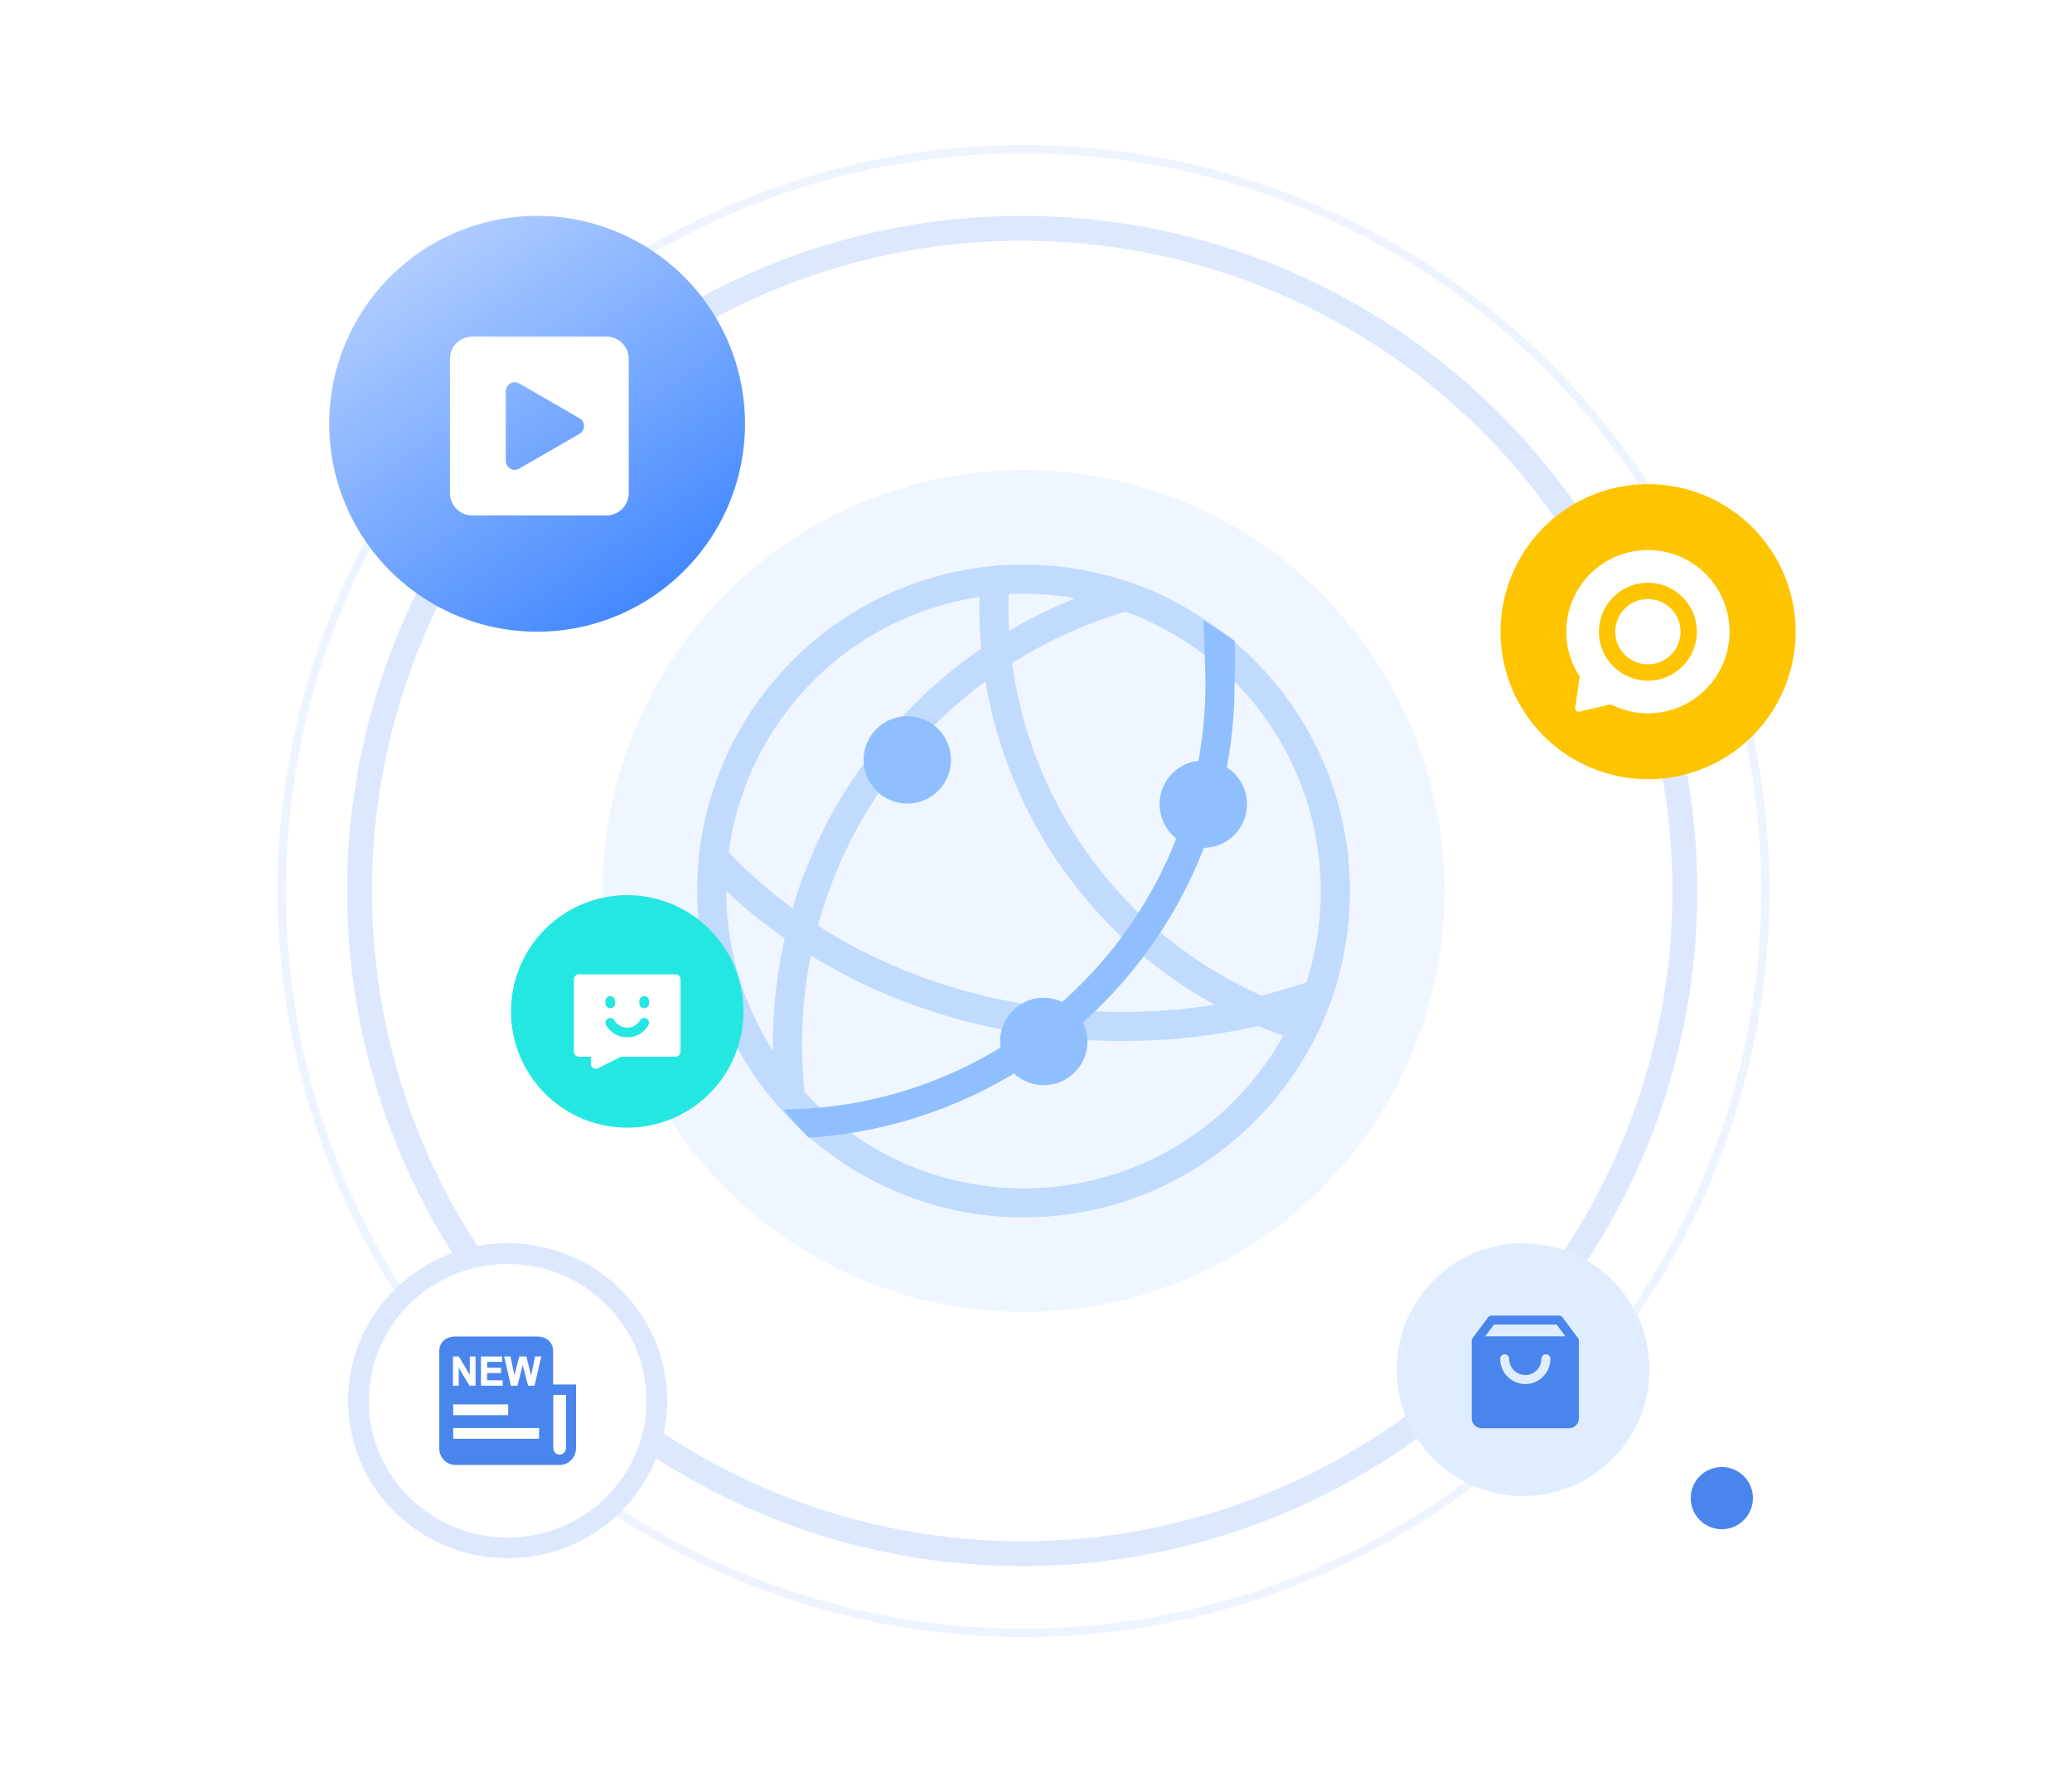 <svg fill="none" xmlns="http://www.w3.org/2000/svg" viewBox="0 0 500 430" class="design-iconfont">
  <path d="M500 0H0V430H500V0Z" fill="#fff"/>
  <path fill="#EFF6FF" d="M247.002 113.436A101.564 101.564 0 1 0 247.002 316.564A101.564 101.564 0 1 0 247.002 113.436Z"/>
  <path d="M293.587 151.489C286.965 146.621 279.621 142.823 271.821 140.234C263.815 137.58 255.434 136.232 247 136.242C243.56 136.242 240.124 136.465 236.713 136.91C203.433 141.251 176.68 166.371 169.905 198.826C168.796 204.146 168.239 209.566 168.242 215C168.211 234.331 175.321 252.993 188.207 267.402C191.03 270.564 194.099 273.497 197.386 276.173C211.404 287.575 228.93 293.787 247 293.757C277.098 293.757 303.256 276.88 316.511 252.057C317.64 249.962 318.667 247.813 319.586 245.617C321.167 241.871 322.454 238.007 323.434 234.061C324.982 227.827 325.761 221.424 325.757 215C325.757 188.933 313.101 165.825 293.587 151.489ZM315.268 237.079C314.629 239.054 313.906 241.002 313.101 242.916C312.739 243.774 312.359 244.624 311.962 245.466C307.281 255.463 300.355 264.244 291.723 271.125C283.092 278.006 272.988 282.801 262.199 285.136C251.41 287.471 240.228 287.283 229.524 284.587C218.819 281.891 208.882 276.76 200.486 269.593C198.24 267.69 196.117 265.646 194.128 263.475L193.982 263.314C191.295 260.375 188.86 257.217 186.7 253.872L186.523 253.587C179.161 242.07 175.257 228.683 175.273 215.014V215C175.273 211.885 175.47 208.771 175.871 205.683C180.013 173.947 204.693 148.802 236.344 144.066C238.671 143.713 241.021 143.483 243.395 143.372C248.783 143.097 254.186 143.428 259.501 144.356L260.512 144.531C264.836 145.355 269.073 146.58 273.169 148.19C273.756 148.423 274.336 148.659 274.91 148.894C283.435 152.492 291.18 157.713 297.713 164.266C307.047 173.614 313.623 185.355 316.72 198.197C319.816 211.04 319.312 224.488 315.263 237.063L315.267 237.079H315.268Z" fill="#C1DBFF"/>
  <path d="M315.444 244.412C312.298 243.428 309.202 242.292 306.167 241.006C305.559 240.746 304.95 240.478 304.347 240.215C298.889 237.778 293.655 234.87 288.703 231.525C277.751 224.126 268.319 214.698 260.916 203.75C257.199 198.248 254.024 192.398 251.434 186.284C246.834 175.437 244.153 163.873 243.512 152.108C243.349 149.201 243.307 146.288 243.387 143.377C243.453 141.011 243.596 138.657 243.818 136.317C241.441 136.411 239.069 136.612 236.71 136.922C236.447 140.026 236.315 143.139 236.316 146.253C236.316 149.59 236.465 152.89 236.759 156.152C238.973 180.918 249.547 204.193 266.744 222.152C274.443 230.218 283.322 237.066 293.079 242.463C298.39 245.403 303.937 247.894 309.663 249.909C311.908 250.7 314.183 251.42 316.492 252.064C317.632 249.969 318.665 247.817 319.586 245.617C318.197 245.247 316.816 244.846 315.444 244.412Z" fill="#C1DBFF"/>
  <path d="M318.356 236.011C313.766 237.663 309.089 239.068 304.348 240.217C300.661 241.108 296.911 241.857 293.098 242.456C285.706 243.613 278.234 244.189 270.752 244.184C265.989 244.184 261.273 243.954 256.603 243.498C253.415 243.19 250.239 242.772 247.08 242.245C238.932 240.891 230.922 238.805 223.149 236.011C215.986 233.437 209.063 230.239 202.461 226.452C198.37 224.103 194.42 221.518 190.629 218.711C185.344 214.802 180.408 210.443 175.875 205.684C173.787 203.486 171.796 201.199 169.907 198.828C169.268 201.889 168.812 204.985 168.543 208.1C170.69 210.498 172.936 212.805 175.277 215.015C179.528 219.024 184.06 222.725 188.839 226.089C190.911 227.553 193.027 228.955 195.183 230.292C208.181 238.355 223.029 244.393 239.081 247.856C242.348 248.564 245.639 249.158 248.947 249.637C256.166 250.686 263.451 251.211 270.747 251.207C281.824 251.219 292.869 250.003 303.678 247.581C307.64 246.69 311.562 245.631 315.433 244.405C317.224 243.841 319.004 243.241 320.771 242.605C321.818 239.808 322.704 236.953 323.425 234.054C321.755 234.742 320.065 235.393 318.356 236.011Z" fill="#C1DBFF"/>
  <path d="M273.708 140.888C273.083 140.662 272.453 140.442 271.818 140.234C267.641 141.376 263.533 142.752 259.512 144.357C216.743 161.408 186.52 203.205 186.52 252.058C186.519 256.88 186.815 261.698 187.407 266.485C187.676 266.792 187.943 267.098 188.213 267.403C190.62 270.1 193.208 272.631 195.958 274.978C195.145 271.18 194.537 267.341 194.138 263.477C193.745 259.685 193.549 255.875 193.55 252.063C193.512 230.369 199.986 209.163 212.135 191.191C226.286 170.19 247.313 154.776 271.599 147.602C275.333 146.5 279.123 145.602 282.955 144.911C279.963 143.372 276.875 142.028 273.709 140.888H273.708Z" fill="#C1DBFF"/>
  <path d="M290.294 149.69C290.7 152.594 290.585 156.302 290.745 159.251C290.845 161.124 290.895 163 290.893 164.876C290.918 178.628 288.167 192.243 282.806 204.907C279.623 212.424 275.556 219.535 270.69 226.091C265.081 233.655 258.462 240.417 251.019 246.186C248.444 248.188 245.774 250.064 243.018 251.807C238.26 254.824 233.262 257.444 228.073 259.64C218.681 263.618 208.745 266.162 198.597 267.188L197.922 267.254C194.987 267.53 192.042 267.683 189.094 267.712C190.979 270.096 192.998 272.371 195.142 274.525C196.717 274.426 198.283 274.292 199.841 274.124C219.025 272.079 237.326 264.992 252.884 253.582C255.527 251.647 258.081 249.595 260.539 247.43C267.938 240.93 274.433 233.469 279.853 225.246C291.672 207.326 297.955 186.325 297.921 164.858V164.724C297.917 161.595 298.18 157.715 297.921 154.645C295.477 152.848 292.931 151.193 290.295 149.69H290.294ZM208.393 183.361C208.393 186.159 209.504 188.842 211.482 190.82C213.461 192.798 216.144 193.909 218.941 193.909C221.739 193.909 224.422 192.798 226.4 190.82C228.378 188.842 229.489 186.159 229.489 183.361C229.489 180.564 228.378 177.881 226.4 175.902C224.422 173.924 221.739 172.813 218.941 172.813C216.144 172.813 213.461 173.924 211.482 175.902C209.504 177.881 208.393 180.564 208.393 183.361Z" fill="#90BFFF"/>
  <path d="M279.82 193.909C279.802 195.305 280.061 196.692 280.583 197.987C281.105 199.283 281.879 200.462 282.86 201.456C283.841 202.45 285.01 203.239 286.299 203.778C287.588 204.317 288.971 204.594 290.367 204.594C291.764 204.594 293.147 204.317 294.436 203.778C295.724 203.239 296.893 202.45 297.874 201.456C298.856 200.462 299.63 199.283 300.152 197.987C300.673 196.692 300.933 195.305 300.915 193.909C300.878 191.135 299.751 188.488 297.777 186.539C295.803 184.591 293.141 183.498 290.367 183.498C287.594 183.498 284.931 184.591 282.957 186.539C280.983 188.488 279.856 191.135 279.82 193.909ZM246.457 260.366C247.658 261.083 248.989 261.555 250.374 261.753C251.758 261.951 253.168 261.872 254.522 261.52C255.875 261.169 257.146 260.551 258.258 259.704C259.371 258.857 260.304 257.796 261.004 256.585C261.703 255.374 262.154 254.036 262.332 252.648C262.509 251.261 262.408 249.852 262.036 248.504C261.664 247.156 261.027 245.895 260.163 244.795C259.299 243.696 258.225 242.779 257.004 242.098C254.584 240.749 251.731 240.406 249.061 241.144C246.391 241.881 244.118 243.639 242.733 246.038C241.348 248.437 240.963 251.284 241.66 253.965C242.356 256.646 244.08 258.945 246.457 260.366Z" fill="#90BFFF"/>
  <path opacity=".6" stroke="#C6D9FF" stroke-width="6" d="M246.671 55.095A159.905 159.905 0 1 0 246.671 374.905A159.905 159.905 0 1 0 246.671 55.095Z"/>
  <path opacity=".3" stroke="#C6D9FF" stroke-width="2" d="M247 36A179 179 0 1 0 247 394A179 179 0 1 0 247 36Z"/>
  <path fill="#E0EDFF" d="M367.53 300.002A30.498 30.498 0 1 0 367.53 360.999A30.498 30.498 0 1 0 367.53 300.002Z"/>
  <path fill-rule="evenodd" clip-rule="evenodd" d="M359.959 317.453C359.615 317.453 359.291 317.616 359.086 317.891L355.361 322.886C355.27 323.007 355.203 323.148 355.168 323.3C355.15 323.38 355.141 323.46 355.141 323.541C355.141 323.542 355.141 323.543 355.141 323.544V342.233C355.141 343.562 356.218 344.639 357.546 344.639H378.604C379.933 344.639 381.01 343.562 381.01 342.233V323.56C381.013 323.328 380.943 323.093 380.794 322.893L377.065 317.891C376.859 317.616 376.535 317.453 376.192 317.453H359.959ZM377.75 322.455L375.645 319.632H360.506L358.401 322.455H377.75ZM363.101 326.799C363.703 326.799 364.191 327.286 364.191 327.888C364.191 330.055 365.935 331.8 368.074 331.8C370.212 331.8 371.956 330.055 371.956 327.888C371.956 327.286 372.444 326.799 373.046 326.799C373.647 326.799 374.135 327.286 374.135 327.888C374.135 331.246 371.427 333.979 368.074 333.979C364.72 333.979 362.012 331.246 362.012 327.888C362.012 327.286 362.5 326.799 363.101 326.799Z" fill="#4985ED"/>
  <path fill="url(#7frh7dkc9__paint0_linear_947_1242)" d="M129.615 52.096A50.166 50.166 0 1 0 129.615 152.428A50.166 50.166 0 1 0 129.615 52.096Z"/>
  <path fill-rule="evenodd" clip-rule="evenodd" d="M108.574 86.619C108.574 83.64 110.989 81.225 113.968 81.225H146.334C149.313 81.225 151.728 83.64 151.728 86.619V118.984C151.728 121.963 149.313 124.378 146.334 124.378H113.968C110.989 124.378 108.574 121.963 108.574 118.984V86.619ZM123.14 92.524C123.808 92.139 124.63 92.139 125.298 92.524L139.862 100.933C140.53 101.318 140.941 102.031 140.941 102.802C140.941 103.572 140.53 104.285 139.862 104.67L125.298 113.079C124.63 113.464 123.808 113.464 123.14 113.079C122.473 112.693 122.061 111.981 122.061 111.21V94.393C122.061 93.622 122.473 92.91 123.14 92.524Z" fill="#fff"/>
  <path fill="#FFC400" d="M397.703 116.825A35.602 35.602 0 1 0 397.703 188.029A35.602 35.602 0 1 0 397.703 116.825Z"/>
  <path d="M389.777 152.427C389.777 154.518 390.608 156.522 392.086 158C393.563 159.478 395.568 160.308 397.658 160.308C399.748 160.308 401.752 159.478 403.23 158C404.708 156.522 405.539 154.518 405.539 152.427C405.539 150.337 404.708 148.333 403.23 146.855C401.752 145.377 399.748 144.547 397.658 144.547C395.568 144.547 393.563 145.377 392.086 146.855C390.608 148.333 389.777 150.337 389.777 152.427Z" fill="#fff"/>
  <path d="M397.659 132.727C386.779 132.727 377.957 141.548 377.957 152.428C377.957 156.424 379.153 160.133 381.197 163.238L380.122 170.781C380.034 171.402 380.627 171.893 381.221 171.698L388.689 169.951C391.382 171.337 394.423 172.13 397.659 172.13C408.538 172.13 417.36 163.308 417.36 152.428C417.36 141.548 408.538 132.727 397.659 132.727ZM397.659 164.249C391.141 164.249 385.838 158.946 385.838 152.428C385.838 145.91 391.141 140.607 397.659 140.607C404.176 140.607 409.479 145.91 409.479 152.428C409.479 158.946 404.176 164.249 397.659 164.249Z" fill="#fff"/>
  <path transform="matrix(1 0 0 -1 408 369)" fill="#4985ED" d="M7.5 0A7.5 7.5 0 1 0 7.5 15A7.5 7.5 0 1 0 7.5 0Z"/>
  <path d="M158.5 338C158.5 357.575 142.413 373.5 122.5 373.5C102.587 373.5 86.5 357.575 86.5 338C86.5 318.425 102.587 302.5 122.5 302.5C142.413 302.5 158.5 318.425 158.5 338Z" fill="#fff" stroke="#DDE8FF" stroke-width="5"/>
  <path d="M133.471 334.082V326C133.471 323.8 131.724 322.5 129.589 322.5H109.882C107.747 322.5 106 323.8 106 326V349.5C106.006 351.706 107.741 353.493 109.882 353.499H135.048C137.231 353.498 139 351.675 139 349.425V334.082H133.471V334.082ZM116.063 327.316H121.175V328.623H117.551V330.021H120.923V331.323H117.551V333.071H121.303V334.373H116.063V327.316ZM122.632 338.884V341.476H109.366V338.884H122.632ZM109.3 327.316H110.722L113.369 331.765V327.316H114.761V334.373H113.297L110.692 330.031V334.373H109.3V327.316ZM130.09 347.18H109.366V344.587H130.09V347.18ZM128.973 334.373H127.432L126.144 329.396L124.862 334.373H123.288L121.653 327.316H123.178L124.144 331.85L125.315 327.316H127.03L128.152 331.921L129.134 327.316H130.636L128.973 334.373ZM136.574 349.425C136.574 350.293 135.891 350.997 135.048 350.997C134.206 350.997 133.523 350.293 133.523 349.425V336.582H136.574V349.425H136.574Z" fill="#4985ED"/>
  <path fill="#25E7E2" d="M151.362 216.005A28.05 28.05 0 1 0 151.362 272.105A28.05 28.05 0 1 0 151.362 216.005Z"/>
  <path fill-rule="evenodd" clip-rule="evenodd" d="M138.504 236.278C138.504 235.633 139.027 235.109 139.673 235.109H163.048C163.693 235.109 164.216 235.633 164.216 236.278V253.809C164.216 254.455 163.693 254.978 163.048 254.978H149.883L144.286 257.777C143.924 257.958 143.493 257.938 143.149 257.725C142.804 257.512 142.595 257.136 142.595 256.731V254.978H139.673C139.027 254.978 138.504 254.455 138.504 253.809V236.278ZM148.44 241.537C148.44 240.892 147.916 240.369 147.271 240.369C146.625 240.369 146.102 240.892 146.102 241.537V242.122C146.102 242.767 146.625 243.291 147.271 243.291C147.916 243.291 148.44 242.767 148.44 242.122V241.537ZM156.619 241.537C156.619 240.892 156.096 240.369 155.451 240.369C154.805 240.369 154.282 240.892 154.282 241.537V242.122C154.282 242.767 154.805 243.291 155.451 243.291C156.096 243.291 156.619 242.767 156.619 242.122V241.537ZM148.312 246.265C148.02 245.695 147.323 245.465 146.748 245.752C146.171 246.04 145.937 246.742 146.226 247.32L147.271 246.797C146.226 247.32 146.226 247.32 146.226 247.321L146.227 247.322L146.228 247.324L146.231 247.33L146.238 247.343C146.243 247.353 146.249 247.366 146.257 247.38C146.273 247.409 146.294 247.446 146.32 247.491C146.373 247.58 146.447 247.699 146.546 247.838C146.741 248.114 147.036 248.477 147.444 248.839C148.27 249.573 149.559 250.303 151.362 250.303C153.165 250.303 154.454 249.573 155.279 248.839C155.687 248.477 155.982 248.114 156.178 247.838C156.276 247.699 156.351 247.58 156.403 247.491C156.43 247.446 156.451 247.409 156.466 247.38C156.474 247.366 156.481 247.353 156.486 247.343L156.493 247.33L156.495 247.324L156.497 247.322L156.497 247.321C156.497 247.32 156.498 247.32 155.452 246.797L156.498 247.32C156.786 246.742 156.552 246.04 155.975 245.752C155.401 245.465 154.703 245.695 154.412 246.265L154.411 246.267L154.408 246.272L148.312 246.265ZM154.407 246.273L154.408 246.272L154.408 246.272L154.408 246.273H154.407ZM154.407 246.273L148.312 246.265L148.313 246.267C148.316 246.272 148.323 246.285 148.334 246.304C148.357 246.343 148.396 246.406 148.453 246.487C148.568 246.649 148.748 246.87 148.997 247.092C149.487 247.527 150.243 247.966 151.362 247.966C152.48 247.966 153.237 247.527 153.726 247.092C153.976 246.87 154.156 246.649 154.27 246.487C154.327 246.406 154.367 246.343 154.39 246.304C154.398 246.291 154.403 246.28 154.407 246.273Z" fill="#fff"/>
  <defs>
    <linearGradient id="7frh7dkc9__paint0_linear_947_1242" x1="98.011" y1="52.096" x2="171.956" y2="160.154" gradientUnits="userSpaceOnUse">
      <stop stop-color="#B9D2FF"/>
      <stop offset=".877" stop-color="#3E85FF"/>
    </linearGradient>
  </defs>
</svg>
